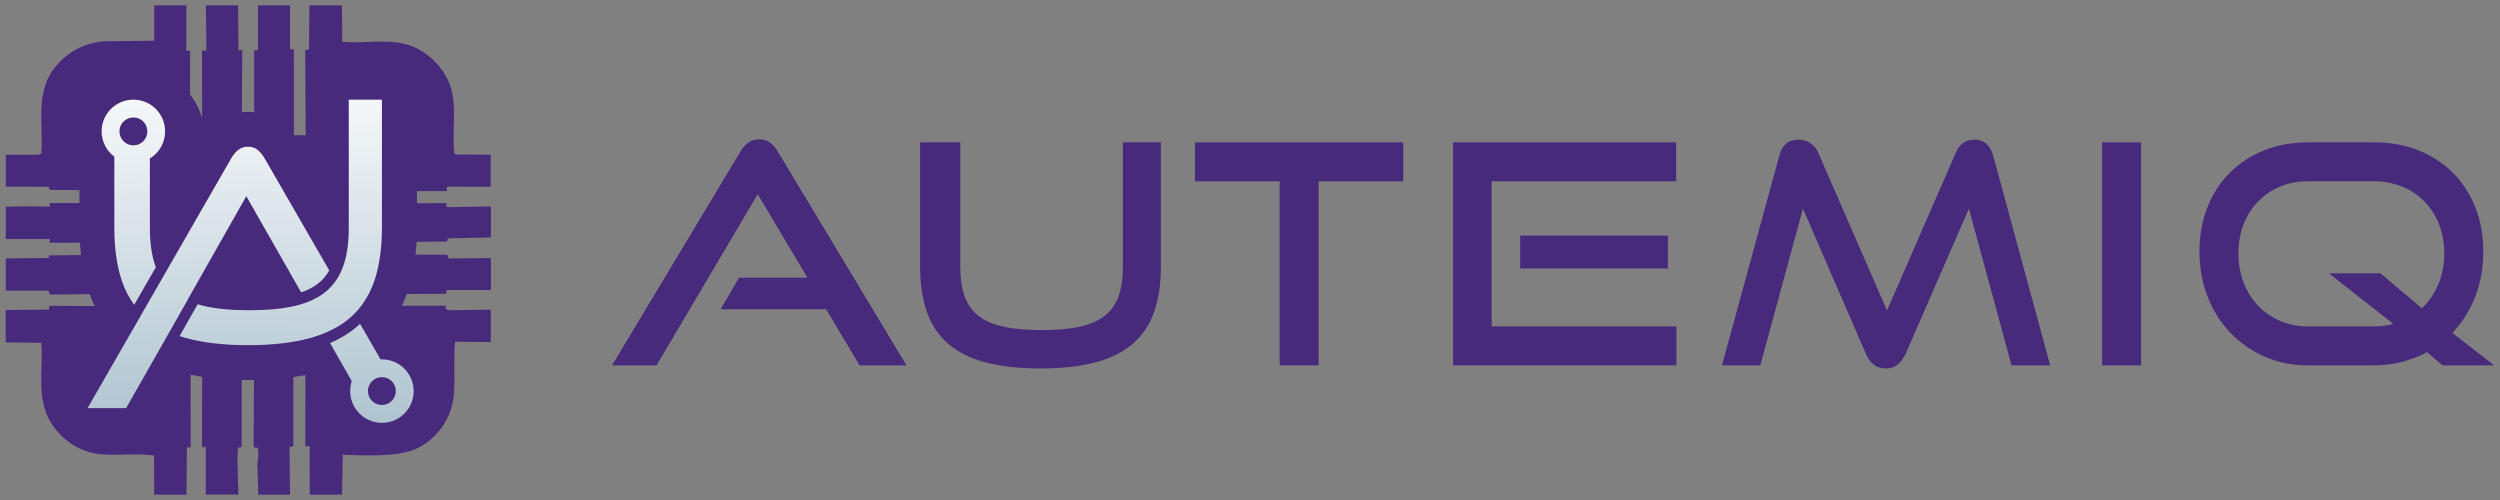 <?xml version="1.0" encoding="utf-8"?>
<!-- Generator: Adobe Illustrator 28.0.0, SVG Export Plug-In . SVG Version: 6.00 Build 0)  -->
<svg version="1.1" id="design" xmlns="http://www.w3.org/2000/svg" xmlns:xlink="http://www.w3.org/1999/xlink" x="0px" y="0px"
	 viewBox="0 0 623.62 124.72" style="enable-background:new 0 0 623.62 124.72;" xml:space="preserve">
<rect x="0" y="0" width="623.62" height="124.72" fill="#808080" stroke="none"/>
<style type="text/css">
	.st0{fill:#482A7C;}
	.st1{fill:url(#SVGID_1_);}
	.st2{fill:url(#SVGID_00000104695294105764335620000004392301697876310413_);}
	.st3{fill:url(#SVGID_00000146459288628238267880000013771840368756486556_);}
	.st4{fill:url(#SVGID_00000042013383902327895260000003216717416647509644_);}
</style>
<g>
	<g>
		<path class="st0" d="M214.42,91.14l-8.34-14h-26.32l4.59-7.88h17.06l-12.4-20.81l-25.25,42.7h-11.1l31.99-53.26
			c0.56-0.97,1.22-1.73,1.99-2.3c0.77-0.56,1.68-0.84,2.76-0.84c1.07,0,1.98,0.28,2.72,0.84c0.74,0.56,1.39,1.33,1.95,2.3
			l32.06,53.26H214.42z"/>
		<path class="st0" d="M280.09,35.51h9.49v31.07c0,4.29-0.56,8.02-1.68,11.21c-1.12,3.19-2.88,5.83-5.28,7.92
			c-2.4,2.09-5.5,3.65-9.3,4.67c-3.8,1.02-8.41,1.53-13.81,1.53c-5.36,0-9.94-0.51-13.73-1.53c-3.8-1.02-6.9-2.57-9.3-4.67
			c-2.4-2.09-4.16-4.73-5.28-7.92c-1.12-3.19-1.68-6.92-1.68-11.21V35.51h10.02v31.07c0,2.81,0.34,5.2,1.03,7.19
			c0.69,1.99,1.81,3.62,3.37,4.9c1.56,1.27,3.63,2.21,6.24,2.79c2.6,0.59,5.81,0.88,9.64,0.88c3.83,0,7.04-0.29,9.64-0.88
			c2.6-0.59,4.68-1.52,6.24-2.79c1.56-1.27,2.68-2.91,3.37-4.9c0.69-1.99,1.03-4.39,1.03-7.19V35.51z"/>
		<path class="st0" d="M319.2,91.14V45.23h-21.12v-9.72h51.96v9.72h-21.12v45.91H319.2z"/>
		<path class="st0" d="M362.46,91.14V35.51h55.66v9.72H372.1v36.19h46.09v9.72H362.46z M379.22,66.96v-8.19h36.83v8.19H379.22z"/>
		<path class="st0" d="M501.77,91.14l-10.63-39.1l-15.76,36.19c-0.56,1.18-1.24,2.08-2.03,2.72c-0.79,0.64-1.77,0.96-2.95,0.96
			c-2.29,0-3.95-1.22-4.97-3.67l-15.69-36.19l-10.64,39.1h-9.56l14.31-52.34c0.66-2.65,2.27-3.98,4.82-3.98
			c1.02,0,1.98,0.28,2.87,0.84c0.89,0.56,1.57,1.38,2.03,2.45l17.14,39.33l17.14-39.33c0.92-2.19,2.47-3.29,4.67-3.29
			c2.34,0,3.9,1.33,4.67,3.98l14.23,52.34H501.77z"/>
		<path class="st0" d="M524.37,91.14V35.51h9.72v55.63H524.37z"/>
		<path class="st0" d="M609.27,91.14l-3.83-3.29c-1.94,1.02-4.02,1.82-6.24,2.41c-2.22,0.59-4.55,0.88-7,0.88h-16.54
			c-3.88,0-7.46-0.73-10.75-2.18c-3.29-1.45-6.15-3.44-8.57-5.97c-2.42-2.52-4.31-5.52-5.66-8.99s-2.03-7.22-2.03-11.25
			c0-4.08,0.68-7.81,2.03-11.17c1.35-3.37,3.24-6.24,5.66-8.61c2.42-2.37,5.28-4.21,8.57-5.51c3.29-1.3,6.87-1.95,10.75-1.95h16.54
			c4.03,0,7.72,0.66,11.06,1.99c3.34,1.33,6.21,3.19,8.61,5.59c2.4,2.4,4.26,5.27,5.59,8.61c1.33,3.34,1.99,7.03,1.99,11.06
			c0,4.08-0.68,7.84-2.03,11.29c-1.35,3.44-3.25,6.44-5.7,8.99l10.48,8.11H609.27z M580.96,68.18h12.85l10.33,8.72
			c1.73-1.63,3.1-3.62,4.09-5.97c0.99-2.35,1.49-4.92,1.49-7.73c0-2.6-0.44-5.01-1.3-7.23c-0.87-2.22-2.08-4.12-3.63-5.7
			c-1.56-1.58-3.4-2.82-5.55-3.71c-2.14-0.89-4.49-1.34-7.04-1.34h-16.54c-2.5,0-4.81,0.45-6.92,1.34
			c-2.12,0.89-3.94,2.13-5.47,3.71c-1.53,1.58-2.73,3.47-3.6,5.66c-0.87,2.19-1.3,4.62-1.3,7.27c0,2.6,0.43,5.03,1.3,7.27
			c0.87,2.25,2.07,4.17,3.6,5.78c1.53,1.61,3.35,2.87,5.47,3.79c2.12,0.92,4.42,1.38,6.92,1.38h16.54c1.58,0,3.19-0.2,4.82-0.61
			L580.96,68.18z"/>
	</g>
	<g>
		<path class="st0" d="M111.77,46.57l10.63,0.01v-8l-8.5-0.04l-0.55-0.18c-0.78-5.88,1.04-12.73-1.58-18.32
			c-1.58-3.37-4.26-6.09-7.53-7.85c-5.59-3.01-12.76-1.22-18.85-1.76l-0.1-9.1h-8.1l-0.11,10.99l-0.96,0.18l0.14,21.22h-2.95
			l-0.01-21.38c-0.18-0.45-0.88,0.46-0.95-0.31l0-10.7h-8l0,11.17l-0.95,0.03l0,15.48c-0.5-0.06-1.01-0.12-1.53-0.12
			c-0.52,0-1.02,0.06-1.53,0.12l0.08-15.5l-0.94,0L59.39,1.33h-8.04l0.15,11.02c-0.12,0.81-0.92-0.32-1.11,0.47l0.03,16.64
			c-0.61-2.12-1.66-4.12-3.02-5.9l0.02-10.89l-0.94-0.01l0-11.33h-8.01l0,8.82l-12.56,0.16c-4.86,0.38-9.07,2.65-12.16,6.44
			c-5.05,6.21-2.91,14.23-3.44,21.53l-0.58,0.32l-8.3-0.01v7.97l10.67,0.02l0.35,0.8l7.37,0.04v3.24l-7.39,0l-0.04,0.95
			c-1.17-0.14-2.36-0.1-3.53-0.12c-2.48-0.03-4.96,0.02-7.43,0.08v8.06l10.97,0l0.01,0.94l7.54-0.04c0.01,0.17,0.01,0.35,0.02,0.52
			c0.05,0.85,0.16,1.71,0.25,2.57l-7.91,0.08l-0.2,0.65l-10.67,0.1v8.06l10.51-0.01c0.51,0.16,0.07,1.02,0.76,0.97l9.66-0.1
			c0.36,1.02,0.78,2.01,1.24,2.97l-11.36-0.05l0,0.94L1.42,77.34v8.06l8.9,0.12c0.48,6.59-1.3,13.65,2.23,19.64
			c2.68,4.55,7.44,7.73,12.72,8.17c4.2,0.35,8.94-0.3,13.16,0.29l0.03,9.77h8.05l0.11-11.77l0.95-0.03l-0.03-18.1
			c0.94,0.19,1.89,0.36,2.88,0.51l-0.03,17.27l0.24,0.39l0.71-0.23l-0.01,11.95h8.14c-0.14-4.5-0.44-11.43,0.02-11.74
			c0.16-0.11,0.58,0,0.8-0.21l0-16.67c0.52,0.01,1.03,0.04,1.56,0.04c0.51,0,0.99-0.02,1.5-0.03l-0.09,16.58
			c0.4,0.82,0.88-0.3,1.13,0.87c0.2,0.95-0.16,2.6-0.19,3.61l0.22,7.56h7.92l-0.12-11.95l0.95-0.03l0-17.36
			c1.04-0.15,2.03-0.33,3.01-0.52l-0.03,17.76h1.1l0.01,12.11h8.07l0.17-10.15c0.2,0.18,0.44,0.24,0.7,0.24
			c5.4,0.11,14.02,0.64,18.69-2.07c4.85-2.82,7.89-7.59,8.33-13.17c0.33-4.21-0.13-8.81,0.3-13l8.91,0.08v-8.07l-10.62,0.12
			l-0.66-0.41l0.04-0.71l-10.95,0c0.45-0.95,0.86-1.93,1.22-2.92l9.86-0.05l0.04-0.95l11.09,0.01v-7.98l-10.48,0.12l-0.45-0.96
			l-7.89,0c0.09-0.85,0.2-1.7,0.25-2.56c0.01-0.21,0.01-0.43,0.02-0.64l7.56-0.08l0.35-0.8l10.64-0.21V51.5l-10.86,0.18l-0.31-0.31
			l0.08-0.71l-7.35,0.04v-3.02l7.51,0C111.58,47.57,111.23,46.61,111.77,46.57z"/>
		<g>
			<linearGradient id="SVGID_1_" gradientUnits="userSpaceOnUse" x1="69.795" y1="13.197" x2="70.346" y2="106.772">
				<stop  offset="0" style="stop-color:#FFFFFF"/>
				<stop  offset="1" style="stop-color:#AEC3CF"/>
			</linearGradient>
			<path class="st1" d="M88.38,78.28c0.34-0.34,0.66-0.69,0.98-1.05c0.32-0.37,0.63-0.75,0.92-1.15c0.09-0.12,0.16-0.25,0.25-0.37
				c0.52-0.73,0.99-1.5,1.42-2.31c0.56-1.06,1.05-2.19,1.45-3.39c0.66-1.96,1.14-4.13,1.45-6.47c0.13-1,0.24-2.04,0.31-3.11
				c0.07-1.12,0.11-2.28,0.11-3.48v-6.21v-3.06V24.86H87v32.09c0,3.53-0.43,6.61-1.27,9.14c-0.14,0.43-0.31,0.85-0.49,1.27
				c-0.22,0.51-0.46,1.01-0.73,1.49c-0.25,0.45-0.54,0.88-0.83,1.3c-0.66,0.92-1.41,1.75-2.27,2.49c-1.33,1.14-2.97,2.06-4.88,2.78
				c-0.42,0.16-0.86,0.31-1.31,0.44c-0.45,0.14-0.9,0.26-1.38,0.38c-0.07,0.02-0.13,0.04-0.2,0.05c-3.09,0.73-6.94,1.1-11.45,1.1
				c-4.51,0-8.36-0.37-11.45-1.1c-0.49-0.12-0.97-0.25-1.44-0.39l-4.5,7.94c0.49,0.16,0.99,0.31,1.5,0.46
				c4.26,1.19,9.48,1.8,15.53,1.8c6.1,0,11.36-0.6,15.62-1.8c0.29-0.08,0.56-0.17,0.84-0.25c0.45-0.14,0.89-0.29,1.33-0.44
				c0.44-0.16,0.88-0.32,1.3-0.5c2.64-1.08,4.91-2.46,6.75-4.14C87.91,78.74,88.15,78.51,88.38,78.28z"/>
			
				<linearGradient id="SVGID_00000181053322692773452490000015549520146523278979_" gradientUnits="userSpaceOnUse" x1="51.556" y1="13.306" x2="52.106" y2="106.878">
				<stop  offset="0" style="stop-color:#FFFFFF"/>
				<stop  offset="1" style="stop-color:#AEC3CF"/>
			</linearGradient>
			<path style="fill:url(#SVGID_00000181053322692773452490000015549520146523278979_);" d="M47.4,73.71l0.7-1.23l13.34-23.54
				l13.68,23.99c1.84-0.63,3.38-1.46,4.58-2.49c0.98-0.84,1.78-1.85,2.43-2.99L66.12,39.7c-0.57-1.02-1.21-1.81-1.92-2.37
				c-0.62-0.49-1.38-0.73-2.32-0.73c-0.95,0-1.73,0.24-2.38,0.74c-0.73,0.56-1.38,1.35-1.93,2.34L41.94,66.86l-0.79,1.38l-0.79,1.38
				l-4.97,8.63l-0.71,1.24l-0.71,1.24l-12.13,21.07h9.62l9.39-16.5l0.7-1.23l0.7-1.23l4.48-7.9L47.4,73.71z"/>
			
				<linearGradient id="SVGID_00000129904823664879892750000011852286277231605154_" gradientUnits="userSpaceOnUse" x1="33.162" y1="13.413" x2="33.712" y2="106.987">
				<stop  offset="0" style="stop-color:#FFFFFF"/>
				<stop  offset="1" style="stop-color:#AEC3CF"/>
			</linearGradient>
			<path style="fill:url(#SVGID_00000129904823664879892750000011852286277231605154_);" d="M28.52,39.09v8.36v3.2v6.29
				c0,1.21,0.04,2.39,0.11,3.53c0.07,1.05,0.17,2.06,0.3,3.05c0.31,2.35,0.79,4.52,1.45,6.48c0.38,1.14,0.84,2.22,1.37,3.24
				c0.51,0.99,1.09,1.93,1.73,2.8l0.02-0.04l5.37-9.34c-0.07-0.19-0.15-0.39-0.21-0.58c-0.84-2.54-1.27-5.61-1.27-9.14V39.53
				c2.27-1.39,3.8-3.89,3.8-6.75c0-4.37-3.54-7.92-7.92-7.92s-7.92,3.55-7.92,7.92C25.36,35.36,26.6,37.65,28.52,39.09z M33.28,29.3
				c1.92,0,3.48,1.56,3.48,3.48c0,1.92-1.56,3.48-3.48,3.48c-1.92,0-3.48-1.56-3.48-3.48C29.79,30.85,31.35,29.3,33.28,29.3z"/>
			
				<linearGradient id="SVGID_00000115516614064508563210000005490522960068803719_" gradientUnits="userSpaceOnUse" x1="92.289" y1="13.062" x2="92.839" y2="106.64">
				<stop  offset="0" style="stop-color:#FFFFFF"/>
				<stop  offset="1" style="stop-color:#AEC3CF"/>
			</linearGradient>
			<path style="fill:url(#SVGID_00000115516614064508563210000005490522960068803719_);" d="M95.26,89.64
				c-0.11,0-0.21,0.01-0.32,0.02l-5.13-8.9c-0.12,0.11-0.23,0.23-0.35,0.34c-1.98,1.8-4.37,3.29-7.13,4.47l5.42,9.51
				c-0.26,0.78-0.4,1.62-0.4,2.48c0,1.92,0.69,3.68,1.83,5.06c1.45,1.75,3.64,2.86,6.09,2.86s4.64-1.11,6.09-2.86
				c1.14-1.37,1.83-3.13,1.83-5.06C103.17,93.19,99.63,89.64,95.26,89.64z M95.26,94.07c1.92,0,3.48,1.56,3.48,3.48
				c0,1.92-1.56,3.48-3.48,3.48s-3.48-1.56-3.48-3.48C91.78,95.63,93.33,94.07,95.26,94.07z"/>
		</g>
	</g>
</g>
</svg>
